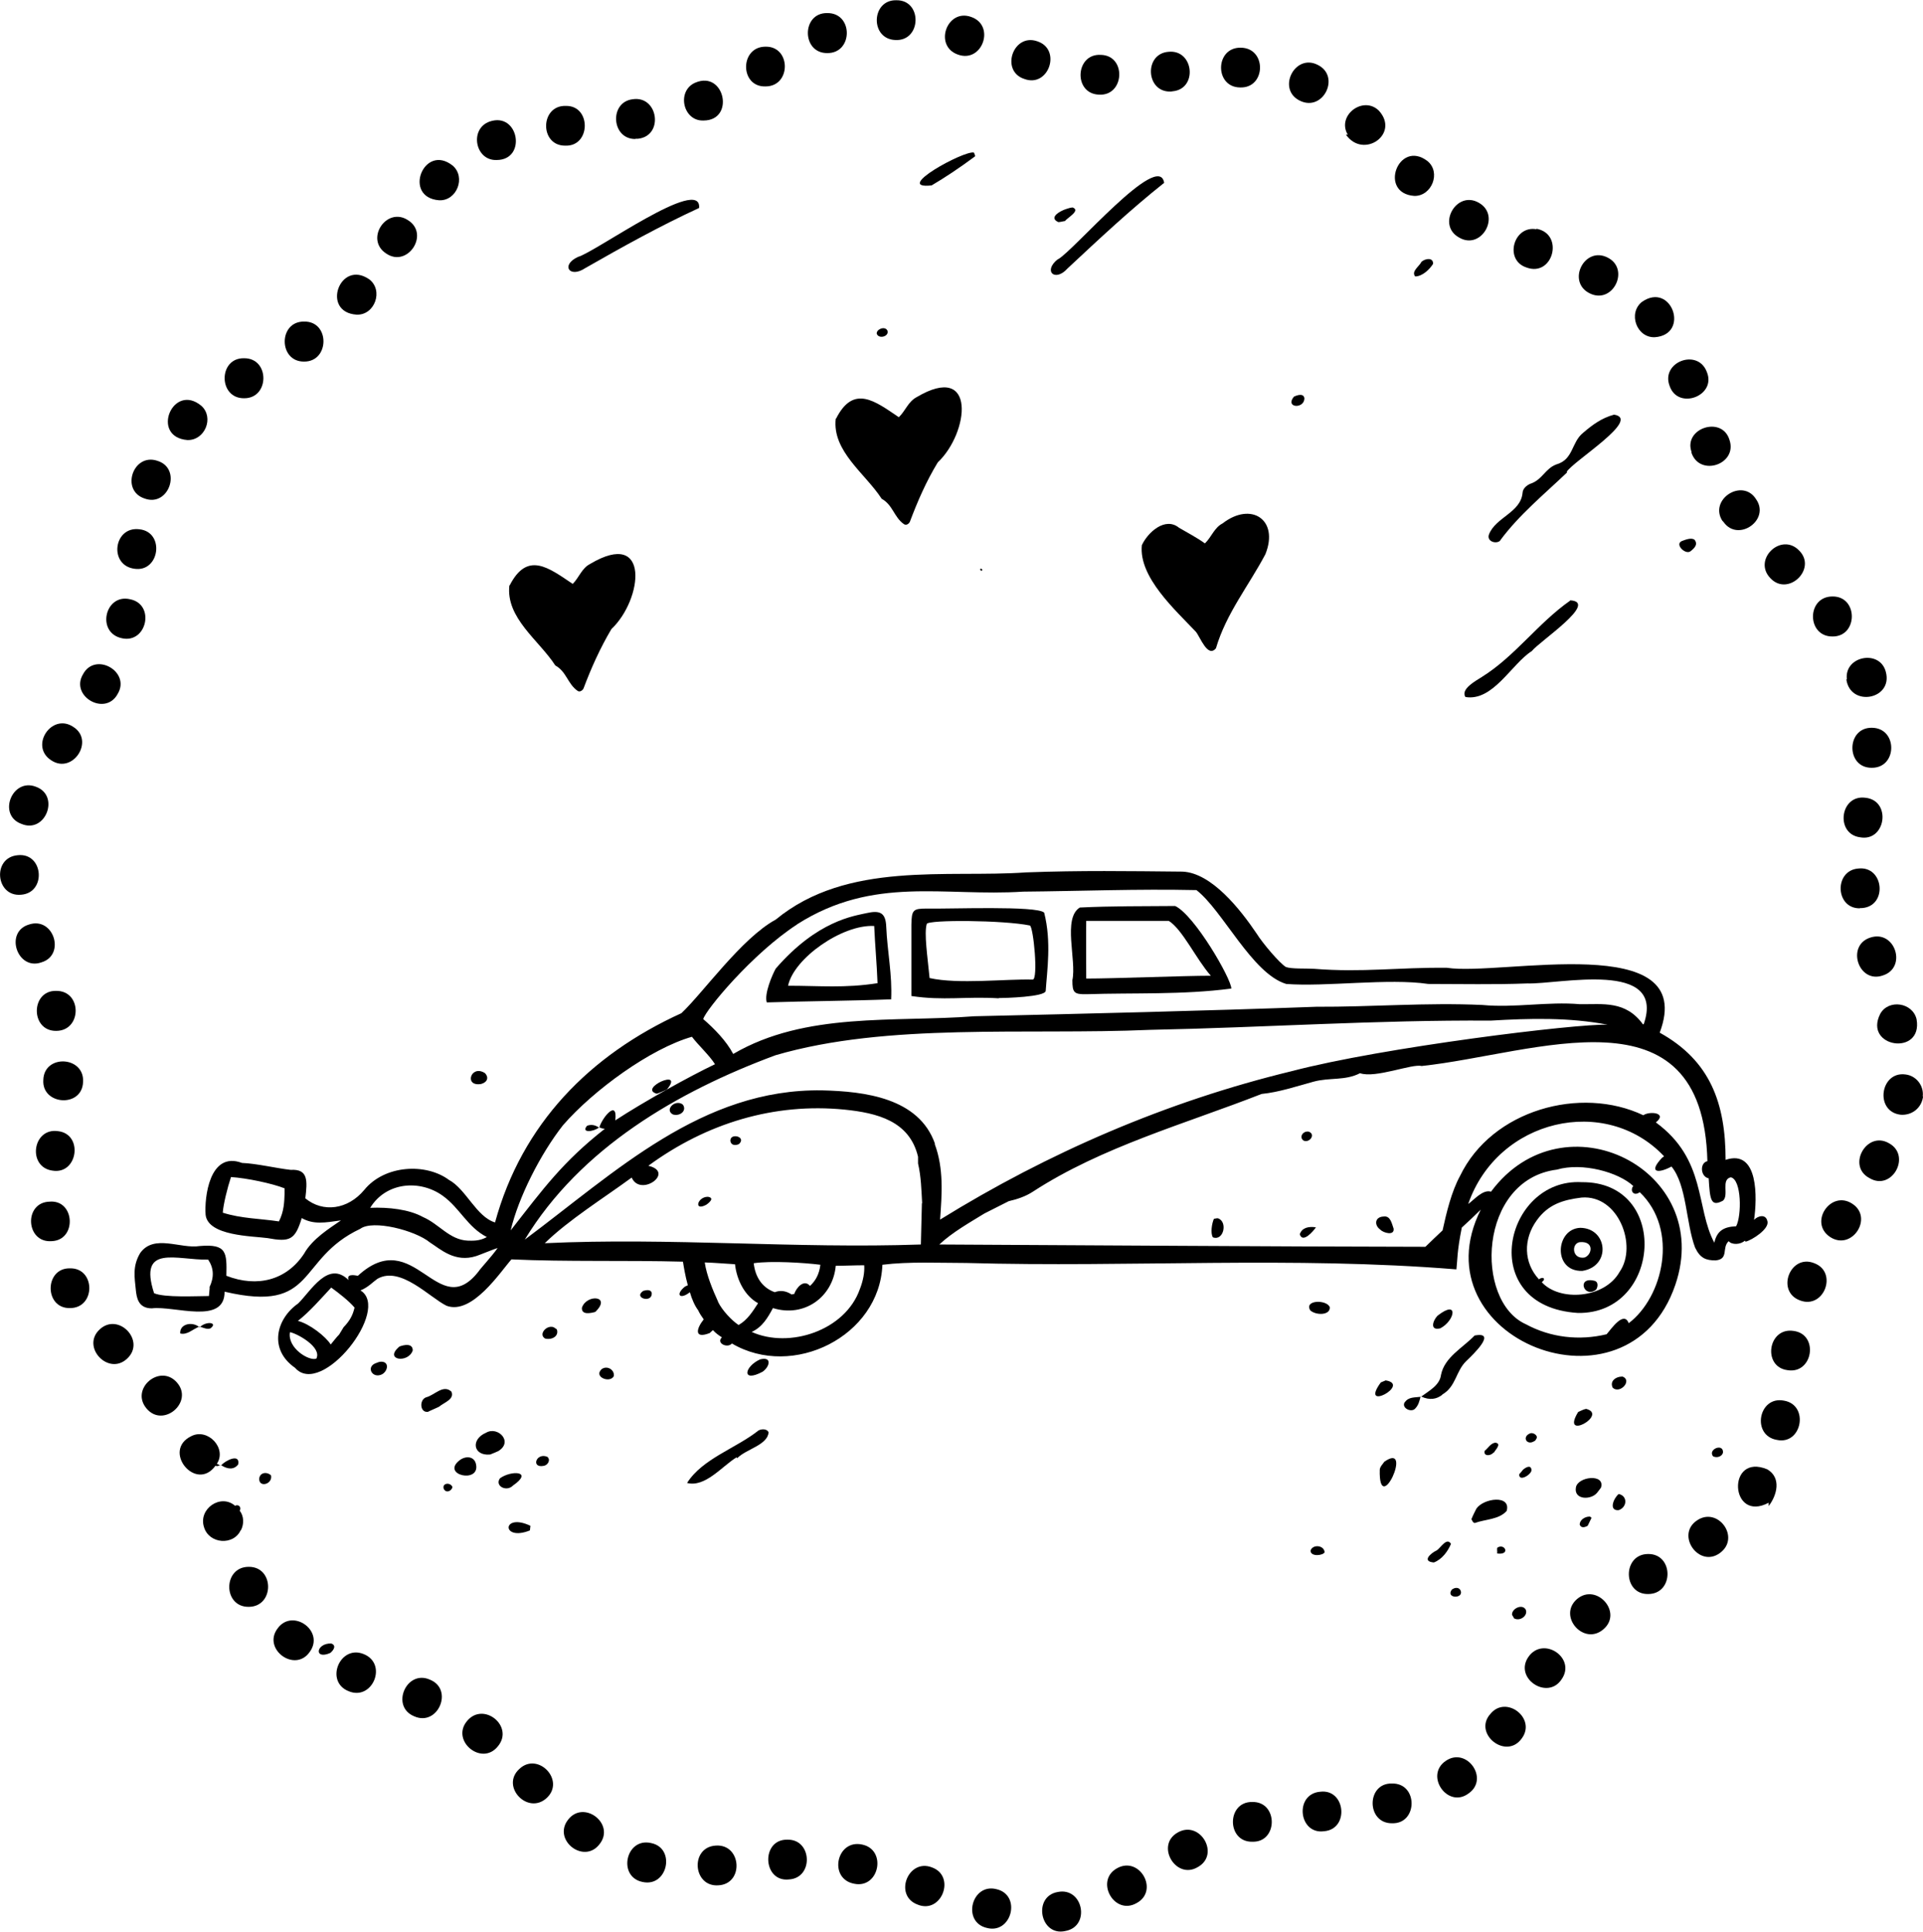 <?xml version="1.0" encoding="UTF-8"?><svg id="b" xmlns="http://www.w3.org/2000/svg" viewBox="0 0 75.01 75.33"><g id="c"><path d="M1.61,37.53c.96-.28.49-1.79-.47-1.48-.98.28-.47,1.81.47,1.48"/><path d="M17.13,7.81c.69.03,1.05-.9.53-1.35-1.13-.9-1.97,1.24-.53,1.35"/><path d="M15.07,9.89c.83.56,1.7-.76.85-1.3-.84-.56-1.71.75-.85,1.3"/><path d="M13.91,12.27c.71.03,1.06-.95.49-1.38-1.15-.79-1.89,1.29-.49,1.38"/><path d="M.83,34.89c.99-.08.87-1.65-.14-1.54-1.01.09-.86,1.64.14,1.54Z"/><path d="M32.27,2.07c1.01.01,1.02-1.57,0-1.56-1.01-.02-1.01,1.57,0,1.56"/><path d="M24.79,5.41s.08,0,.1,0c1.01-.11.79-1.69-.21-1.54-.93.11-.83,1.57.11,1.55"/><path d="M19.37,6.24c1.19,0,.87-1.89-.27-1.5-.8.28-.57,1.53.27,1.5"/><path d="M29.86,3.37c1.01,0,1-1.57,0-1.55-1.01,0-1.01,1.58,0,1.55"/><path d="M22.05,5.68c1,.04,1.02-1.57.02-1.55-1.01-.03-1.03,1.56-.02,1.55"/><path d="M27.44,4.7c1.24,0,.83-1.96-.31-1.48-.75.31-.5,1.51.31,1.48"/><path d="M9.52,15.53c1,.01,1.01-1.57,0-1.56-1.01-.02-1.01,1.57,0,1.56"/><path d="M5.25,22.18c.98.14,1.19-1.43.19-1.54-1.01-.13-1.21,1.41-.19,1.54"/><path d="M7.31,17.16c.68.02,1.05-.87.55-1.33-1.12-.94-2.01,1.21-.55,1.33"/><path d="M5.64,19.44c.95.35,1.47-1.17.5-1.47-.95-.32-1.45,1.16-.5,1.47"/><path d="M4.76,24.89c.97.21,1.3-1.32.32-1.52-.99-.24-1.34,1.31-.32,1.52"/><path d="M3.24,42.19c.06-1.01-1.52-1.09-1.55-.08-.07.99,1.52,1.1,1.55.08"/><path d="M.84,32.13c.94.39,1.51-1.11.56-1.45-.93-.36-1.51,1.11-.56,1.45"/><path d="M11.86,14.1c1,.01,1.02-1.58,0-1.56-1.01-.01-1,1.57,0,1.56"/><path d="M2,29.65c.84.56,1.71-.78.85-1.31-.84-.55-1.71.76-.85,1.31"/><path d="M2.05,45.65c.99.16,1.21-1.43.21-1.54-1-.14-1.2,1.41-.21,1.54"/><path d="M2.19,40.2c1.01,0,1.02-1.57,0-1.56-1-.02-1.01,1.57,0,1.56"/><path d="M34.92,1.56c1.03.06,1.07-1.57.04-1.55-.98-.02-1.03,1.51-.04,1.55"/><path d="M69.06,22.55c.69.73,1.83-.37,1.12-1.08-.7-.73-1.83.35-1.12,1.08Z"/><path d="M71.48,24.82c1,.01,1.01-1.57,0-1.56-1.02,0-1.01,1.57,0,1.56"/><path d="M65.98,17.62v.04c.33.95,1.81.44,1.48-.51-.29-.95-1.8-.45-1.48.47"/><path d="M67.2,20.32l.04.05h0c.57.78,1.82-.1,1.26-.9-.53-.85-1.86.01-1.31.85"/><path d="M65.13,15.06c.33.94,1.83.38,1.45-.55-.35-.95-1.82-.39-1.45.55"/><path d="M72.04,26.49h-.02c.15,1.1,1.83.79,1.54-.29-.23-.89-1.63-.62-1.52.29"/><path d="M73.34,39.54c-.66,1.31,1.67,1.66,1.42.21-.15-.66-1.1-.8-1.42-.21"/><path d="M73.01,28.38c-1-.01-1.01,1.57,0,1.56,1.01.01,1.02-1.56,0-1.56"/><path d="M37.37,2.13c.95.34,1.47-1.14.51-1.47-.95-.34-1.47,1.14-.51,1.47"/><path d="M72.55,32.65c1.01.19,1.24-1.43.22-1.54-1-.14-1.19,1.41-.22,1.54"/><path d="M72.56,35.41s.06,0,.08,0c1-.08.85-1.66-.16-1.54-.95.08-.89,1.57.07,1.55"/><path d="M72.96,36.56c-.96.3-.47,1.81.48,1.48.96-.3.49-1.79-.48-1.48"/><path d="M48.37,3.41c1.02.04,1.05-1.55.02-1.55-1-.01-1.02,1.54-.02,1.55"/><path d="M64.55,13.15c1.38-.1.66-2.18-.5-1.38-.56.44-.21,1.41.5,1.38"/><path d="M45.65,3.57s.06,0,.09-.01c.99-.09.83-1.64-.16-1.54-.96.07-.89,1.57.07,1.55"/><path d="M42.86,3.69c1.01.07,1.09-1.53.08-1.55-1-.06-1.08,1.51-.08,1.55"/><path d="M39.96,3.08c.95.35,1.46-1.16.5-1.47-.95-.33-1.45,1.17-.5,1.47"/><path d="M50.71,3.93c.91.44,1.59-.96.69-1.4-.9-.46-1.61.96-.69,1.4"/><path d="M62.01,11.44c.91.45,1.59-.96.69-1.4-.9-.45-1.6.95-.69,1.4"/><path d="M59.54,10.43c1.04.39,1.49-1.31.39-1.51v.02c-.89-.16-1.27,1.2-.39,1.49"/><path d="M56.91,9.26c.87.52,1.65-.85.78-1.35-.87-.51-1.66.86-.78,1.35"/><path d="M55.16,7.64c.69.02,1.06-.92.52-1.36h0c-1.13-.86-1.93,1.26-.51,1.36"/><path d="M52.5,5.25c.68.97,2.11-.02,1.29-.93-.61-.61-1.66.18-1.22.93h-.07Z"/><path d="M20.26,68.98c-.75.68.33,1.82,1.07,1.13.73-.69-.35-1.81-1.07-1.13"/><path d="M51.5,69.87c-1.02.08-.85,1.68.15,1.54.99-.08.84-1.66-.15-1.54"/><path d="M54.3,69.55c-1.01-.03-1.01,1.56,0,1.55,1.01.03,1.02-1.57,0-1.55"/><path d="M72.25,46.94c-.84-.55-1.71.74-.86,1.3.85.55,1.7-.76.86-1.3"/><path d="M48.85,70.27c-1.01-.02-1.01,1.57,0,1.55,1.01.03,1.01-1.57,0-1.55"/><path d="M38.87,73.67c-.97-.25-1.36,1.28-.38,1.51.97.26,1.37-1.28.38-1.51"/><path d="M45.94,71.46c-.88.49-.08,1.86.78,1.35.89-.49.09-1.85-.78-1.35"/><path d="M69.59,54.62c-1-.2-1.28,1.36-.28,1.53.98.21,1.27-1.36.28-1.53"/><path d="M43.58,72.85c-.89.48-.12,1.87.76,1.36.88-.48.12-1.84-.76-1.36"/><path d="M56.39,68.67c-.83.57.08,1.87.89,1.27.83-.57-.07-1.84-.89-1.27"/><path d="M73.68,44.58c-.87-.5-1.65.89-.76,1.36.88.53,1.65-.88.76-1.36"/><path d="M66.18,59.3c-.82.57.1,1.86.91,1.26.82-.6-.09-1.84-.91-1.26"/><path d="M69.96,51.9c-1-.15-1.22,1.4-.24,1.53,1,.17,1.24-1.4.24-1.53"/><path d="M2.01,48.4c1-.03.92-1.63-.08-1.54-1.01.03-.93,1.61.08,1.54Z"/><path d="M68.94,57.3c-1.6-.67-1.47,2.11.05,1.3v.13c.33-.43.5-1.1-.05-1.43"/><path d="M70.77,49.26c-.94-.38-1.51,1.1-.56,1.45.94.36,1.49-1.1.56-1.45"/><path d="M61.51,62.36c-.76.67.28,1.84,1.04,1.17.76-.66-.28-1.82-1.04-1.17"/><path d="M59.62,64.61c-.58.83.74,1.71,1.29.88.59-.83-.71-1.71-1.29-.88"/><path d="M64.29,60.6c-1.01,0-1,1.58,0,1.56,1.01,0,1-1.57,0-1.56"/><path d="M58.14,66.83c-.7.77.61,1.82,1.22.96.58-.78-.61-1.7-1.22-.96"/><path d="M41.26,73.78c-.99.17-.69,1.75.3,1.52.99-.18.69-1.72-.3-1.52"/><path d="M9.4,59.67c.12-.24.12-.54-.05-.76.08-.12-.04-.27-.18-.19-.56-.49-1.45.12-1.21.84.2.65,1.15.72,1.43.11"/><path d="M9.7,61.1c-1.01,0-1.01,1.57,0,1.56,1.01,0,1.01-1.57,0-1.56"/><path d="M14.18,64.5c-.93-.37-1.52,1.08-.58,1.45.93.39,1.54-1.07.58-1.45"/><path d="M10.83,63.5c-.61.8.67,1.75,1.25.92.6-.82-.67-1.72-1.25-.92"/><path d="M8.41,57.16c.06.03.11,0,.17-.02-.04-.02-.08-.04-.12-.06.4-.6-.35-1.4-.99-1.08-1.18.56.18,2.22.94,1.15"/><path d="M6.9,53.91c-.66-.75-1.84.25-1.18,1.02.65.77,1.85-.26,1.18-1.02"/><path d="M4.59,27.06c.52-.86-.87-1.66-1.35-.77-.52.86.87,1.66,1.35.77"/><path d="M2.73,49.46c-1-.02-1.01,1.57,0,1.55,1.01,0,1-1.57,0-1.55"/><path d="M3.89,51.84c-.74.68.34,1.83,1.07,1.14.74-.69-.34-1.82-1.07-1.14"/><path d="M33.63,71.93c-1.01-.22-1.33,1.35-.3,1.53.97.19,1.27-1.33.3-1.53"/><path d="M30.73,71.74c-1.06-.04-.99,1.67.05,1.55.96-.06.9-1.56-.05-1.55"/><path d="M75,42.76c.05-.42-.25-.81-.67-.86-.99-.14-1.22,1.45-.19,1.57.42.03.8-.24.87-.69v-.02Z"/><path d="M16.77,65.5c-.92-.41-1.55,1.05-.61,1.43.92.41,1.55-1.05.61-1.43"/><path d="M36.35,72.82c-.93-.36-1.5,1.1-.56,1.45.94.39,1.51-1.11.56-1.45"/><path d="M27.92,71.97c-1.01.06-.9,1.62.1,1.55,1.01-.05.91-1.62-.1-1.55"/><path d="M22.16,70.96c-.62.79.62,1.76,1.23.95.62-.79-.62-1.74-1.23-.95"/><path d="M25.39,71.87c-.99-.22-1.31,1.33-.32,1.52.98.21,1.3-1.33.32-1.52"/><path d="M18.22,67.11c-.65.77.57,1.78,1.2.99.65-.78-.56-1.76-1.2-.99"/><path d="M42.39,38.77c1.83-.06,3.74.03,5.64-.22,0-.38-1.43-2.86-2.19-3.22-1.21.01-2.5,0-3.72.06-.68.42-.12,2.06-.29,2.83,0,.49.06.56.56.55M42.36,35.91h3.23c.54.34,1.06,1.48,1.64,2.14-1.06,0-3.77.11-4.86.11,0-.68-.01-1.58,0-2.25Z"/><path d="M38.96,38.92c.21,0,1.81-.04,1.83-.28.05-.78.23-1.91-.06-3.05-.27-.28-3.7-.14-4.57-.16-.55,0-.6.05-.61.64,0,.92,0,1.83,0,2.77,1.25.19,2.13.01,3.41.09M36.15,36.03c.05-.17,3-.15,4.02.06.14.03.34,2.12.11,2.11-1.05-.03-2.91.19-4.02-.06-.08-.83-.22-1.75-.11-2.11"/><path d="M34.76,38.98c.05-.95-.15-1.89-.19-2.83-.02-.57-.25-.66-.78-.54-.47.11-1.9.28-3.53,2.16-.13.23-.46.99-.35,1.32,1.54-.05,3.29-.06,4.84-.12M34.1,36.11c.03.72.1,1.44.13,2.23-1.28.2-2.25.1-3.49.1.22-1.07,2.12-2.4,3.36-2.33"/><path d="M61.55,51.2c3.26.05,3.61-5.13.15-5.1-3.03-.17-4.16,4.85-.15,5.1M59.95,47.58c.44-.61,1.01-.79,1.74-.88,1.44-.12,2.19,1.88,1.49,2.89-.59,1.06-2.35,1.17-3.04.41.03-.03.06-.05.08-.08.04-.13-.13-.09-.19-.03-.6-.65-.62-1.57-.08-2.31"/><path d="M61.72,49.56c1.14-.18.99-1.67-.08-1.68-.97.04-1.08,1.71.08,1.68M61.61,48.44c.6-.06.49.51.19.6-.47.07-.52-.53-.19-.6"/><path d="M68.09,48.42c.25-.06.94-.5.85-.8-.06-.29-.37-.21-.52-.05.12-.82.19-2.78-1.11-2.34,0-2.21-.6-3.87-2.57-4.96,1.52-4.04-6.18-2.2-8.3-2.53-1.9-.02-3.3.19-5.18.04-.36-.02-.87.01-1.1-.07-.25-.15-.91-.93-1.14-1.3-.64-.95-1.76-2.37-2.89-2.42-2.16-.02-3.94-.05-6.11.03-3.07.22-6.97-.46-9.76,1.84-1.33.72-2.83,2.85-3.68,3.65-3.58,1.63-6.22,4.32-7.27,8.16-.73-.22-1.13-1.3-1.8-1.66-.89-.66-2.5-.59-3.3.39-.64.77-1.61.9-2.3.33.08-.68.12-1.15-.57-1.11-.55-.06-1.34-.25-1.9-.27-1.28-.48-1.47,1.38-1.42,2.02.09.83,1.82.83,2.41.91.87.16,1.08.08,1.34-.78.46.26.9.18,1.53.09-.43.3-1.11.71-1.44,1.3-.68,1.03-1.82,1.33-3.03.86.02-.91.02-1.25-1.04-1.16-.75.12-1.78-.48-2.32.27-.31.52-.22.95-.17,1.46.03.26.08.7.62.7.88-.11,2.85.66,2.84-.65,3.62.85,2.78-1.27,5.29-2.45.49-.37,2.15.06,2.72.53.41.26.97.8,1.81.53.1-.03.73-.29.83-.31-.24.34-.65.77-.75.92-1.59,2.02-2.49-1.87-4.7.16-.15-.03-.46-.08-.36.17-.8-.79-1.47.42-1.97.91-.86.6-1.16,1.79-.12,2.51,1.03,1.18,3.76-2.28,2.55-3.02.29-.11.5-.34.66-.45.9-.52,2.04.73,2.7,1.05,1,.37,2.11-1.34,2.53-1.81,2.14.1,4.51.03,6.69.09.03.19.09.56.19.92-.03.01-.06.03-.11.05-.39.31-.2.53.19.22.07.25.19.53.32.7.06.13.14.25.22.36-.29.36-.39.78.24.53.03-.04.08-.07.12-.11.1.11.22.2.35.28-.24.23.22.44.39.24,2.37,1.4,5.76-.28,5.87-3.07,1.04-.13,2.22-.07,3.27-.07,6.4.18,12.72-.27,19.12.25.04-.34.02-.69.21-1.63.25-.23.5-.46.74-.7-2.52,5.03,5.75,8.33,7.59,2.93,1.53-4.49-4.36-7.44-7.19-3.63-.32-.1-.66.32-.89.48,1.15-3.32,5.36-4.28,7.64-1.86-.02.02-.04.03-.08.06-.54.57-.17.63.37.34,0,0,0,0,0,0,.6.73.56,2.2.92,3.16.2.42.43.5.8.5.53-.05.23-.49.51-.75.12.15.46.14.63-.02M11.1,46.55c-.01.31-.02.69-.22,1.08-.72-.11-1.47-.11-2.19-.34.02-.32.18-.97.32-1.39.62.04,1.61.25,2.09.44,0,.06,0,.13,0,.21M8.18,50.21l-.03.33c-.47,0-1.73.07-2.14-.11-.63-1.94.9-1.28,2.11-1.31.22.33.24.68.05,1.08M18.25,48.38c-.72-.03-1.12-.65-1.75-.92-.54-.3-1.34-.39-2.06-.36.62-1.01,1.94-1.11,2.83-.47.67.48.96,1.22,1.72,1.61-.3.17-.58.14-.75.14M12.34,52.98c-.29.11-1.14-.42-1.03-1.03.26.04,1.26.58,1.03,1.03M13.4,51.76l-.17.28c-.1.1-.24.28-.33.39-.19-.31-.83-.81-1.28-.92.44-.34.93-.9,1.3-1.3.29.21.69.52.91.78-.07.3-.18.51-.44.78M60.73,45.61c.99-.29,2.4.1,2.98.64-.07.07-.09.23.03.29.08.03.16,0,.22-.05,1.54,1.47.91,4.1-.43,5.11-.19-.51-.7.25-.86.43-1.07.26-2.19.13-3.15-.39-2.02-.9-1.86-5.64,1.21-6.03M31.1,36.04c2.99-1.9,5.72-1.07,8.81-1.27,2.25-.02,4.44-.11,6.76-.06,1.03.8,2.17,3.26,3.5,3.66,1.53.12,4-.23,5.54,0,1.3,0,2.57.03,3.87-.02,1.24.04,5.4-.94,4.54,1.58,0,0-.03.02-.03.02-.68-.94-1.56-.78-2.46-.79-1.27-.11-2.53.15-3.81.03-2.18-.1-4.32.08-6.48.07-4.32.16-9.01.27-13.33.37-3.14.24-6.59-.18-9.41,1.47-.27-.51-.74-.99-1.17-1.36.1-.36,1.91-2.55,3.66-3.69M19.92,47.98c.3-1.28,1.16-2.98,2.04-4.1,1.2-1.38,3.42-2.99,5.03-3.45.24.32.68.72.9,1.07-.99.47-2.79,1.47-3.89,2.19.1-.85-.51-.11-.62.27.06.04.14.05.21.06-1.64,1.29-2.38,2.31-3.67,3.96M28.01,50.76c-.21-.46-.45-1.04-.52-1.53.37.01.82.05,1.18.07.07.63.39,1.24.9,1.52-.21.32-.41.65-.76.85-.26-.17-.64-.57-.8-.9M31.6,50.15c-.24-.29-.54.07-.62.31-.03,0-.07.01-.1.02-.23-.15-.45-.17-.66-.09-.48-.17-.76-.58-.82-1.13.68-.1,1.96-.02,2.6.06-.04.36-.19.63-.4.82M33.54,50.27c-.57,1.62-2.75,2.33-4.22,1.67.42-.19.63-.56.83-.93,1.22.38,2.34-.43,2.45-1.65.38,0,.73-.02,1.11-.02.02.27-.04.6-.17.93M35.96,46.92c-.01.49-.03,1.12-.04,1.61-4.9.17-9.77-.28-14.67-.05.93-.91,2.3-1.76,3.39-2.56.34.78,1.71-.21.65-.46,2.28-1.67,4.92-2.46,7.65-2.19,1.27.13,2.54.44,2.87,1.84,0,0,0,.26,0,.26.12.52.13,1.03.16,1.55M36.47,44.6h0c-.63-1.79-2.75-2.04-4.39-2.08-4.7-.08-8.09,3.2-11.61,5.82,2.17-3.57,5.95-5.77,9.78-7.19,4.38-1.28,9.74-.78,14.61-.99,4.47-.09,8.83-.39,13.29-.36,1.51-.09,3.07-.13,4.56.16-1.17-.05-8.79.88-12.32,1.81h0c-4.88,1.18-9.5,3.18-13.72,5.79.07-.99.15-1.98-.21-2.95M67.72,47.82c-.51.02-.75.2-.85.64-.73-1.36-.3-3.24-2.28-4.69,0,0,0,0,0,0,.47-.38-.25-.45-.49-.28-2.44-1.16-5.91-.21-7.15,2.37h0c-.33.6-.53,1.43-.68,2.12-.22.21-.45.42-.67.64-6.29-.01-12.68-.06-18.96-.09.51-.48,1.21-.87,1.76-1.21.22-.11.73-.37.95-.48.31-.07.65-.18.94-.37,2.69-1.75,5.93-2.64,8.92-3.81.69-.07,1.37-.3,2.03-.48.63-.17,1.23-.03,1.81-.33.6.21,2.04-.38,2.4-.28,4.44-.47,10.98-3.21,11.15,3.71-.31.07-.27.61.05.67.05.83.08,1.13.56.87.24-.22-.09-.82.3-.91.43.08.43,1.51.21,1.91"/><path d="M45.99,20.58c-.54-.44-1.22.18-1.45.68-.13,1.25,1.32,2.54,2.11,3.38.17.21.46,1.03.78.64.4-1.36,1.28-2.44,1.93-3.67.54-1.35-.56-2.06-1.67-1.2-.33.17-.43.53-.69.78-.32-.23-.67-.41-1.01-.61"/><path d="M32.6,16.32c-.15,1.28,1.16,2.15,1.79,3.13.44.24.48.72.87.99.09.06.19-.01.23-.09.3-.8.64-1.58,1.09-2.32,1.22-1.15,1.53-3.94-.83-2.54-.33.18-.43.53-.69.78-.93-.63-1.77-1.29-2.45.06"/><path d="M19.87,22.82c-.15,1.28,1.16,2.15,1.79,3.13.44.24.48.72.87.99.08.06.19-.01.23-.09.3-.8.65-1.58,1.09-2.32,1.22-1.15,1.53-3.94-.83-2.54-.33.17-.43.53-.68.78-.94-.63-1.77-1.29-2.46.06"/><path d="M22.9,43.9c-.25.29.25.24.46.07-.14-.1-.3-.13-.46-.07"/><path d="M23.35,43.97s.01,0,.02.01v-.02s0,0,0,0c0,0-.02,0-.02.01"/><path d="M22.54,10.02c-.68.32-.32.84.28.44,1.47-.84,2.93-1.65,4.45-2.35.11-1.29-4.07,1.74-4.73,1.91"/><path d="M36.34,7.23c.51-.3,1.07-.67,1.69-1.13.02-.02-.02-.1-.04-.15-.37-.1-3.2,1.45-1.65,1.28"/><path d="M41.29,8.66c.08,0,.16-.03.25-.04.11-.14.62-.41.3-.53-.28.02-1.05.36-.54.58"/><path d="M25.62,42.65c.13-.04.25-.1.39-.16.72-.87-1.14-.04-.39.16"/><path d="M34.2,13.02c.09.22.51.09.41-.14-.11-.18-.44-.03-.41.14"/><path d="M38.32,22.21s-.04-.03-.06-.04c-.08.05.05.14.06.04"/><path d="M9.29,57.11c.09-.45-.5-.16-.66.03.27.17.5.17.66-.03"/><path d="M8.62,57.14s-.01,0-.01,0c-.01,0-.02,0-.03,0,0,0,.02,0,.03.01,0,0,.01,0,.02-.01"/><path d="M7.81,51.74s-.02,0-.03,0c0,0-.02,0-.02.01,0,0,.01,0,.02.01.01,0,.02,0,.03-.01"/><path d="M7.76,51.74c-.29-.22-.76-.1-.73.26.27.07.49-.17.73-.26"/><path d="M8.21,51.8c.3-.23-.15-.29-.4-.06.13.04.27.11.4.06"/><path d="M29.98,55.85c-.07-.14-.27-.13-.39-.07-.88.7-2.19,1.1-2.79,2.05.71.18,1.36-.65,1.93-1,0,.01.02.02.03.03.34-.35,1.19-.51,1.22-1.01"/><path d="M19.12,56.72c.1-.04.2-.08.31-.13.61-.36-.01-.99-.47-.72-.61.26-.5.91.15.85"/><path d="M16.72,55.04c.15-.07.3-.13.4-.18.22-.18.61-.29.49-.59-.32-.3-.66.14-.99.22-.28.1-.24.64.1.56"/><path d="M18.57,57.11c-.06-.33-.41-.35-.65-.16-.72.57.8.91.65.16"/><path d="M20.01,57.93c.82-.57-.08-.6-.51-.28-.21.3.26.54.51.28"/><path d="M29.75,53.49c.27-.19.38-.6-.1-.48-.62.28-.74.93.1.48"/><path d="M23.22,51.16c.65-.63-.33-.71-.52-.17-.03.3.34.22.52.17"/><path d="M20.67,59.68s.01-.09.02-.18c-1.12-.53-1.14.63-.02.18"/><path d="M18.77,42.27c.25-.07.3-.26.15-.42-.55-.36-.84.54-.15.42"/><path d="M12.92,64.09c-.59-.02-.69.65-.04.37.14-.11.25-.3.04-.37"/><path d="M23.47,53.39c-.33.3.31.56.47.28.05-.24-.25-.44-.47-.28"/><path d="M14.87,53.1c-.08,0-.16.04-.19.05-.4.13-.19.57.15.47.28-.07.4-.52.04-.52"/><path d="M16.1,52.66c0-.29-.34-.22-.52-.15-.63.53.35.67.52.15"/><path d="M21.22,57.16c.15-.03.27-.23.13-.35-.44-.18-.65.46-.13.35"/><path d="M21.58,51.75c-.28-.08-.59.3-.31.45.27.06.54-.1.45-.36-.05-.03-.1-.08-.15-.09"/><path d="M10.11,57.67c0,.36.54.2.46-.14-.17-.15-.44-.11-.46.14"/><path d="M26.56,43.03c-.3-.11-.62.27-.31.43.27.08.55-.14.39-.38-.03-.02-.05-.04-.08-.05"/><path d="M27.61,46.67c-.41,0-.56.58-.06.31.13-.09.33-.27.06-.31"/><path d="M25.42,50.41c-.04-.14-.23-.1-.33-.07-.41.28.38.5.33.07"/><path d="M28.49,44.5c.03.17.21.18.34.11.3-.29-.37-.45-.34-.11"/><path d="M17.31,58.06c.09.18.3.09.34-.07-.09-.21-.42-.15-.34.07"/><path d="M51.33,47.86s.02,0,.02,0c0,0-.01,0-.02,0h0"/><path d="M50.7,48.13c.11.37.53-.12.63-.27-.29-.04-.54.01-.63.27"/><path d="M54.8,54.67c-.16.23.25.43.4.26.13-.13.17-.3.21-.46-.22.03-.47,0-.61.21"/><path d="M56.26,54.38c.54-.31.52-.91.94-1.31.25-.24,1.22-1.16.32-.99-.46.48-1.17.84-1.31,1.53-.05.41-.46.62-.77.85.32.15.59.11.82-.07"/><path d="M55.41,54.46s0,0,.01,0c0,0,0,0,.01-.01,0,0-.01,0-.02,0,0,0,0,.01,0,.02"/><path d="M58.52,21.07c.74-1,1.72-1.8,2.61-2.65,0,0-.01-.01-.02-.02.27-.43,2.93-2.06,1.85-2.23-.49.13-.86.41-1.21.71-.46.37-.37,1.04-1.04,1.23-.44.16-.55.61-1.03.76-.15.07-.28.19-.29.35-.07.77-1.05.95-1.31,1.62-.1.28.29.39.44.24"/><path d="M41.26,10.11c-.59.47-.1.9.38.36,1.23-1.15,2.46-2.3,3.77-3.34-.2-1.28-3.54,2.66-4.14,2.98"/><path d="M61.25,23.42c-1.26.88-2.15,2.17-3.45,2.98-.25.16-.83.47-.64.78,1.08.18,1.8-1.29,2.59-1.79.31-.39,2.64-1.92,1.49-1.98"/><path d="M57.39,59.22s.06.18.14.17c.41-.15.94-.13,1.24-.47.18-.64-.9-.5-1.18-.09-.04.08-.12.23-.19.4"/><path d="M62.45,58.01c.17-.56-.92-.43-.98,0-.08.48.58.49.82.21.07-.09.12-.15.16-.21"/><path d="M53.82,57.31c-.05,1.93,1.34-1.12.18-.31-.06.09-.17.19-.18.31"/><path d="M56.18,51.8c.58-.3.73-1.15-.11-.49-.18.19-.31.59.11.49"/><path d="M56.6,60.21c-.16-.29-.42.17-.56.25-.24.11-.59.43-.11.47.32-.12.55-.44.67-.73"/><path d="M61.87,54.94c-.11.02-.21.08-.31.12-.71,1.16,1.19.11.31-.12"/><path d="M47.52,47.51c-.05-.01-.11.01-.17.02-.08.18-.14.56-.04.72.42.16.59-.61.2-.74"/><path d="M54.05,53.83c-.05.02-.1.04-.19.08-.86,1.18,1.2.08.19-.08"/><path d="M55.45,10.2c-.08.19-.41.37-.25.58.28,0,.56-.27.7-.49.01-.26-.3-.21-.44-.09"/><path d="M53.96,47.44c-.34.02-.36.34-.12.51.12.13.56.25.52-.04-.07-.19-.12-.51-.39-.47"/><path d="M62.17,49.94c-.68-.15-.38.71.09.35.07-.11.1-.32-.09-.35"/><path d="M51.87,50.97c-.13-.3-1.01-.28-.76.13.22.2.79.2.76-.13"/><path d="M63.14,58.26c-.19.15-.41.66,0,.63.34-.12.35-.56,0-.63"/><path d="M65.6,21.1c-.29.13.16.56.35.39.15-.12.29-.26.15-.44-.13-.1-.36,0-.5.05"/><path d="M50.47,15.47c-.36.44.41.49.41.06-.03-.21-.29-.12-.41-.06"/><path d="M63.29,53.68c-.28,0-.51.19-.38.44.29.25.77-.29.38-.44"/><path d="M58.27,56.65c.04-.09.32-.35.07-.39-.18,0-.3.22-.43.32-.05.21.23.21.35.06"/><path d="M51.12,60.47c0,.25.5.19.55.06-.03-.29-.48-.31-.55-.06"/><path d="M61.62,59.46c.06.13.18.11.31.04.04-.09.1-.2.15-.31,0,0-.05-.05-.07-.05-.21,0-.4.15-.39.32"/><path d="M58.98,62.97s.05.09.08.14c.24.13.56-.12.45-.35-.15-.23-.55-.02-.53.21"/><path d="M59.26,57.49c-.02.31.47.02.48-.16-.02-.23-.22-.11-.33-.02-.05.07-.1.12-.15.18"/><path d="M50.85,44.48c.24.1.48-.25.2-.35-.23-.04-.39.22-.2.35"/><path d="M59.86,56.2s.05-.05.06-.08c.1-.13-.1-.26-.22-.23-.36.13-.14.51.16.3"/><path d="M67.21,56.63c0-.36-.6-.11-.39.16.16.08.37,0,.39-.16"/><path d="M56.63,61.99c-.25.34.45.37.35.05-.06-.16-.24-.14-.35-.05"/><path d="M58.41,60.35c-.03.05,0,.13-.01.23.53.07.3-.41.01-.23"/></g></svg>